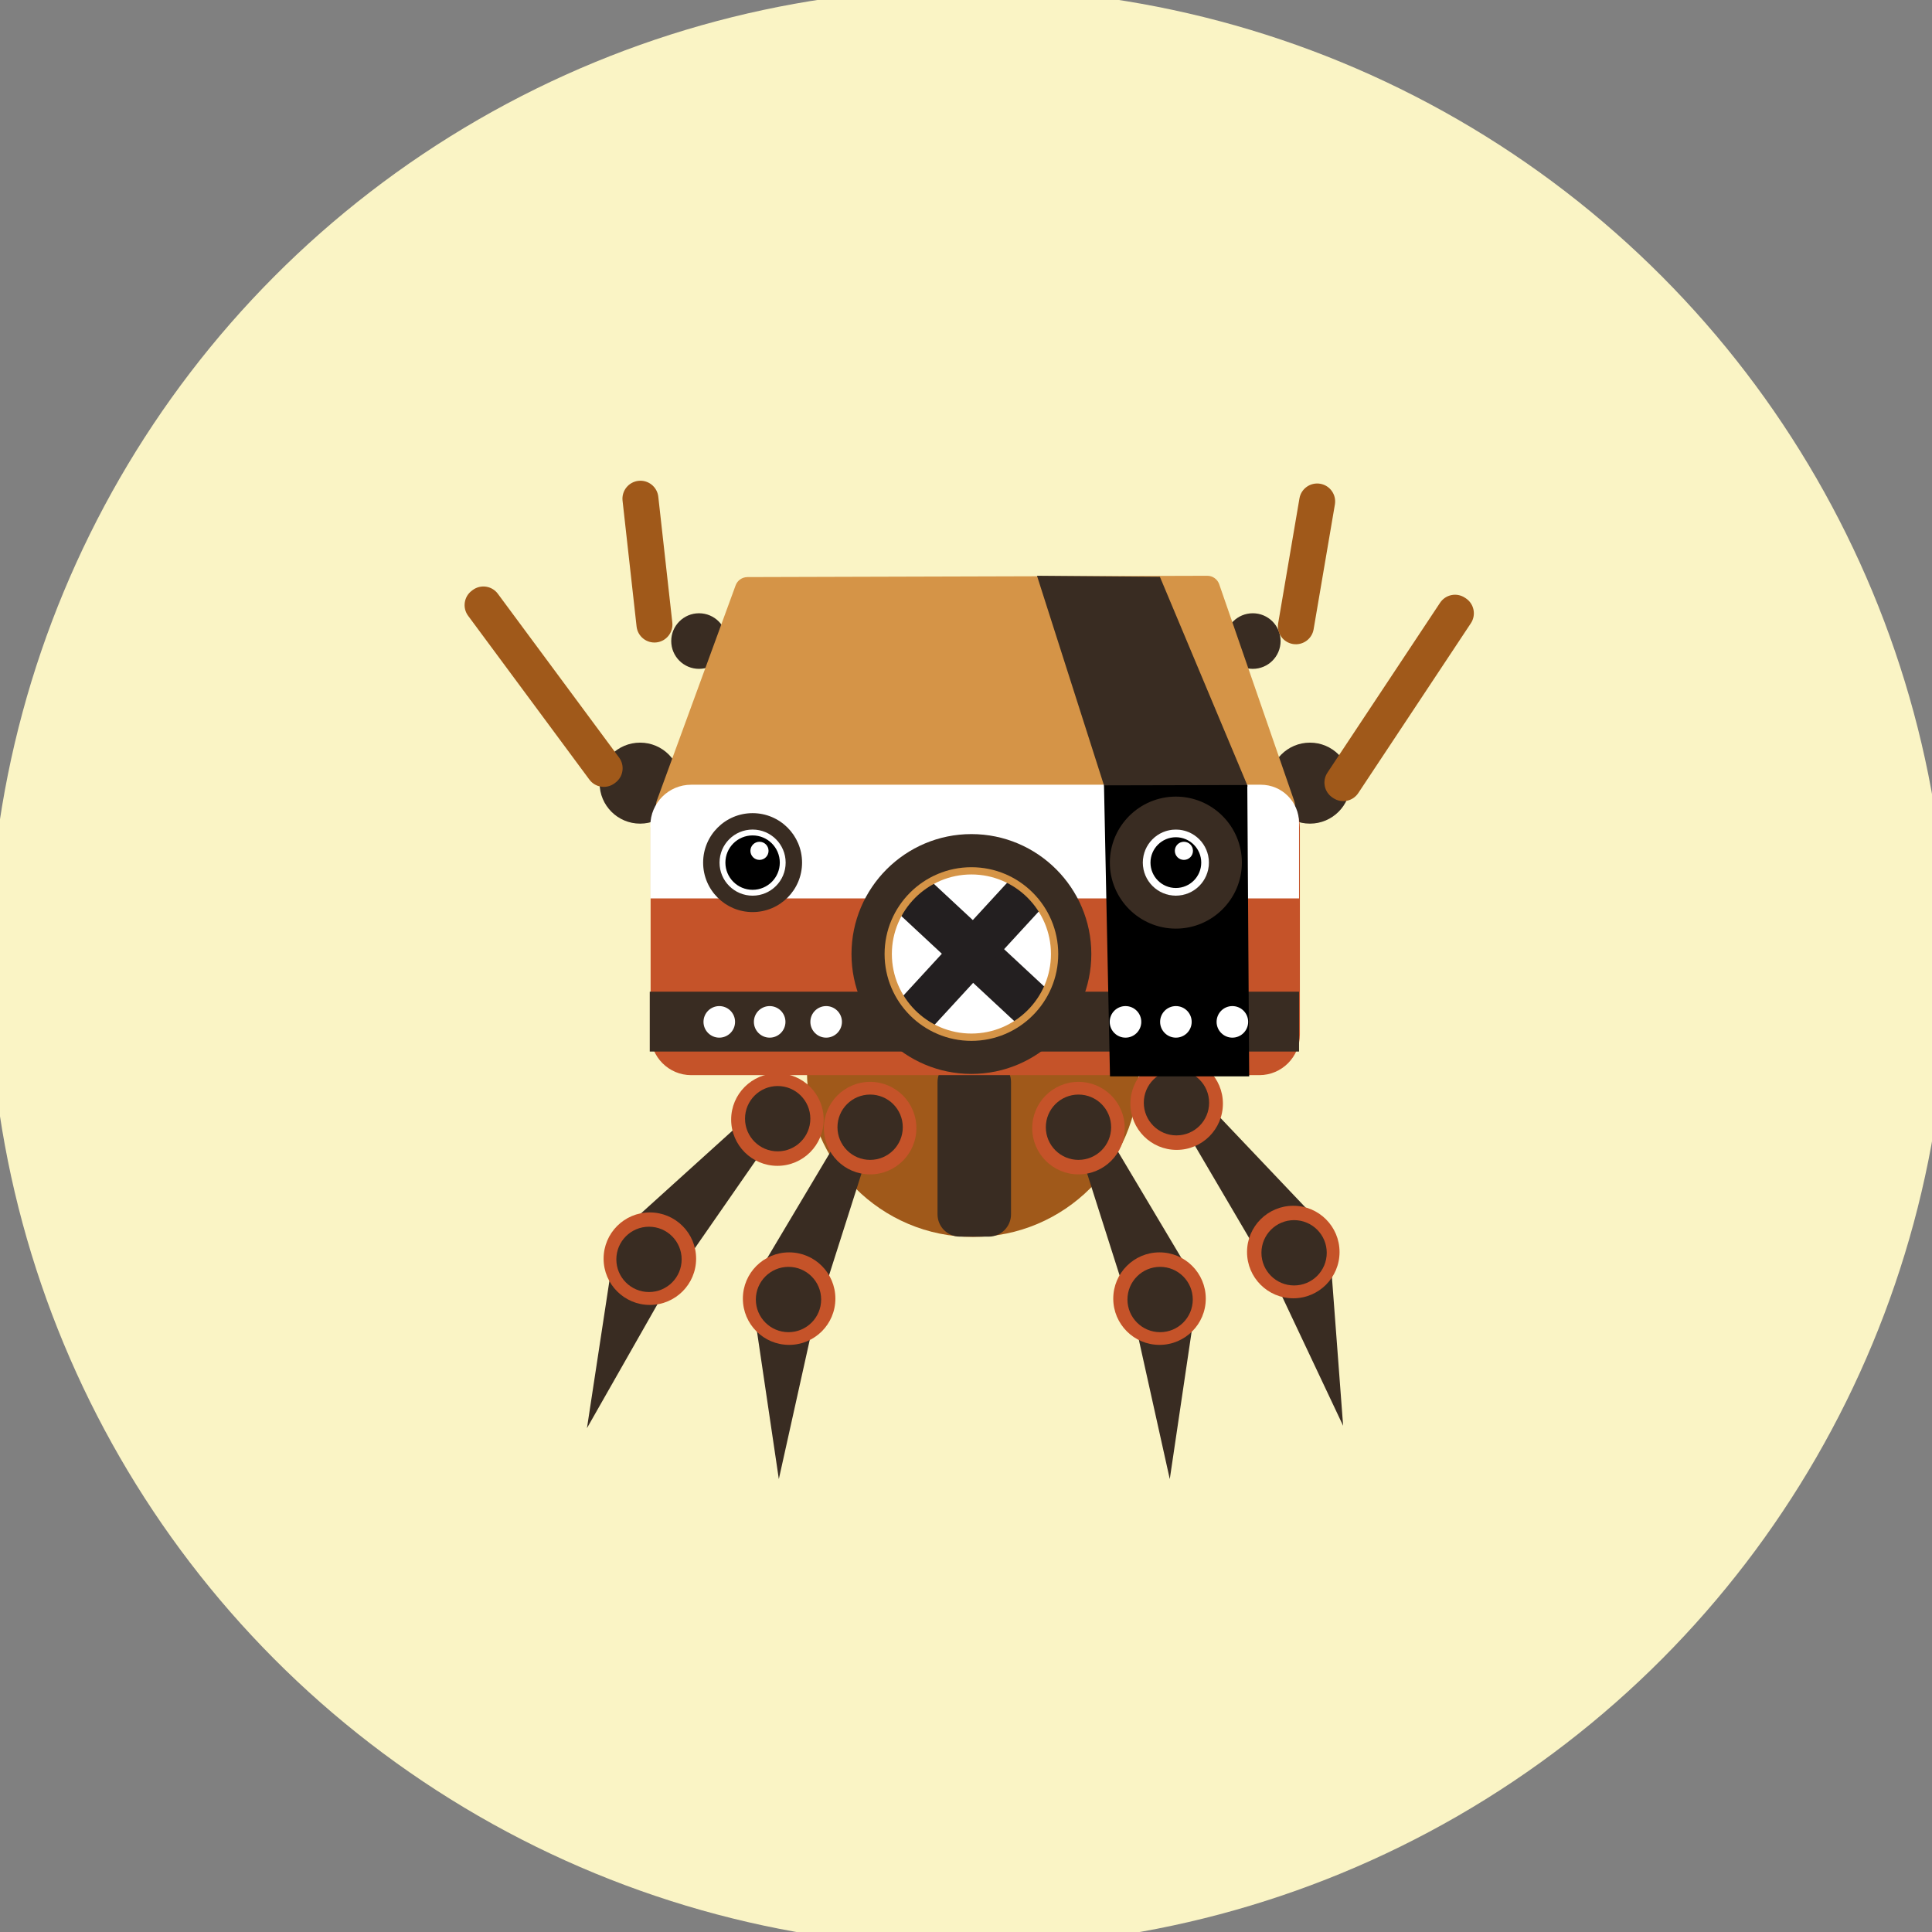 <?xml version="1.0" encoding="utf-8"?>
<!-- Generator: Adobe Illustrator 25.2.1, SVG Export Plug-In . SVG Version: 6.00 Build 0)  -->
<svg version="1.2" baseProfile="tiny" id="avatar_x5F_4" xmlns="http://www.w3.org/2000/svg"
	xmlns:xlink="http://www.w3.org/1999/xlink" x="0px" y="0px" viewBox="0 0 583.89 583.89" overflow="visible"
	xml:space="preserve">
	<rect x="0" y="0" width="583.89" height="583.89" fill="#808080" stroke="none"/>
	<g id="avatar_x5F_4_1_">
		<circle fill="#FAF4C5" cx="292.58" cy="292.47" r="296" />
		<g>
			<circle fill="#A0591A" cx="294.03" cy="323.68" r="50.15" />
			<path fill="#392C22" d="M298.81,373.74h-8.73c-3.72,0-6.74-3.02-6.74-6.74v-39.97c0-3.72,3.02-6.74,6.74-6.74h8.73
			c3.72,0,6.74,3.02,6.74,6.74V367C305.55,370.72,302.53,373.74,298.81,373.74z" />
		</g>
		<g>
			<g>
				<g>
					<polygon fill="#392C22" points="206.91,381.68 230.23,348.09 222.84,340.37 192.04,368.22 				" />
					<polygon fill="#392C22" points="184.53,384.78 201.13,389.89 177.39,431.62 				" />
					<circle fill="#C55329" cx="234.95" cy="338.36" r="13.98" />
					<circle fill="#C55329" cx="196.4" cy="380.4" r="13.98" />
					<circle fill="#392C22" cx="196.14" cy="380.61" r="9.87" />
					<circle fill="#392C22" cx="235.03" cy="338.09" r="9.87" />
				</g>
				<g>
					<polygon fill="#392C22" points="380.28,378.86 359.57,343.6 367.53,336.47 396.12,366.58 				" />
					<polygon fill="#392C22" points="402.36,383.66 385.43,387.49 405.92,430.9 				" />
					<circle fill="#C55329" cx="355.61" cy="333.54" r="13.98" />
					<circle fill="#C55329" cx="390.86" cy="378.39" r="13.98" />
					<circle fill="#392C22" cx="391.1" cy="378.62" r="9.87" />
					<circle fill="#392C22" cx="355.55" cy="333.27" r="9.87" />
				</g>
			</g>
			<g>
				<g>
					<polygon fill="#392C22" points="248.91,390.59 261.32,351.63 251.99,346.43 230.74,382.1 				" />
					<polygon fill="#392C22" points="228.44,400.14 245.79,400.14 235.38,447.01 				" />
					<circle fill="#C55329" cx="262.97" cy="340.94" r="13.98" />
					<circle fill="#C55329" cx="238.49" cy="392.47" r="13.98" />
					<circle fill="#392C22" cx="238.3" cy="392.74" r="9.87" />
					<circle fill="#392C22" cx="262.97" cy="340.67" r="9.87" />
				</g>
				<g>
					<polygon fill="#392C22" points="340,390.59 327.59,351.63 336.92,346.43 358.17,382.1 				" />
					<polygon fill="#392C22" points="360.48,400.14 343.12,400.14 353.53,447.01 				" />
					<circle fill="#C55329" cx="325.94" cy="340.94" r="13.98" />
					<circle fill="#C55329" cx="350.43" cy="392.47" r="13.98" />
					<circle fill="#392C22" cx="350.61" cy="392.74" r="9.87" />
					<circle fill="#392C22" cx="325.94" cy="340.67" r="9.87" />
				</g>
			</g>
		</g>
		<g>
			<g>
				<circle fill="#392C22" cx="395.89" cy="236.68" r="12.24" />
				<circle fill="#392C22" cx="193.45" cy="236.68" r="12.24" />
				<circle fill="#392C22" cx="378.62" cy="193.74" r="8.4" />
				<circle fill="#392C22" cx="211.26" cy="193.74" r="8.4" />
			</g>
			<path fill="#D59447" d="M222.32,176.91l-23.82,65.08c-0.91,2.48,0.93,5.1,3.57,5.1h185.47c2.61,0,4.44-2.57,3.59-5.04
			l-22.66-65.48c-0.53-1.53-1.98-2.56-3.6-2.56l-138.98,0.4C224.28,174.42,222.87,175.41,222.32,176.91z" />
			<path fill="#C55329" d="M380.59,324.93H208.9c-6.78,0-12.27-5.5-12.27-12.27v-62.42c0-6.78,5.5-12.27,12.27-12.27h171.68
			c6.78,0,12.27,5.5,12.27,12.27v62.42C392.86,319.43,387.37,324.93,380.59,324.93z" />
			<path fill="#FFFFFF"
				d="M392.6,271.51H196.55V249.5c0-6.81,5.52-12.34,12.34-12.34h172.16c6.38,0,11.55,5.17,11.55,11.55V271.51z" />
			<rect x="196.37" y="299.71" fill="#392C22" width="196.23" height="18.09" />
			<g>
				<polygon fill="#392C22" points="377.09,237.62 333.73,237.62 313.4,174.01 350.54,174.31 			" />
				<polygon points="377.53,325.29 335.46,325.29 333.65,237.35 376.96,237.25 			" />
			</g>
			<g>
				<circle fill="#FFFFFF" cx="293.58" cy="288.32" r="27.41" />
				<g>
					<polygon fill="#231F20" points="310.69,312.46 267.85,272.62 277.18,262.42 320.01,302.26 				" />
					<polygon fill="#231F20" points="317.81,271.25 278.19,314.34 268.76,305.52 308.38,262.43 				" />
				</g>
				<path fill="#D59447" d="M293.58,260.29c-15.46,0-28.04,12.58-28.04,28.04c0,15.46,12.58,28.04,28.04,28.04
				c15.46,0,28.04-12.58,28.04-28.04C321.62,272.86,309.04,260.29,293.58,260.29z M293.58,312.36c-13.25,0-24.04-10.78-24.04-24.04
				c0-13.25,10.78-24.04,24.04-24.04s24.04,10.78,24.04,24.04C317.62,301.58,306.84,312.36,293.58,312.36z" />
				<path fill="#392C22" d="M293.58,252.08c-19.98,0-36.24,16.26-36.24,36.24s16.26,36.24,36.24,36.24
				c19.98,0,36.24-16.26,36.24-36.24S313.57,252.08,293.58,252.08z M293.58,314.57c-14.47,0-26.24-11.77-26.24-26.24
				s11.77-26.24,26.24-26.24c14.47,0,26.24,11.77,26.24,26.24S308.05,314.57,293.58,314.57z" />
			</g>
			<g>
				<circle fill="#392C22" cx="227.45" cy="260.7" r="14.95" />
				<circle fill="#FFFFFF" cx="227.45" cy="260.7" r="9.99" />
				<circle cx="227.45" cy="260.7" r="8.22" />
				<path fill="#392C22" d="M355.37,240.75c-11,0-19.95,8.95-19.95,19.95c0,11,8.95,19.95,19.95,19.95c11,0,19.95-8.95,19.95-19.95
				C375.32,249.7,366.37,240.75,355.37,240.75z M355.37,270.65c-5.49,0-9.95-4.46-9.95-9.95c0-5.49,4.46-9.95,9.95-9.95
				s9.95,4.46,9.95,9.95C365.32,266.19,360.86,270.65,355.37,270.65z" />
				<circle fill="#FFFFFF" cx="355.37" cy="260.7" r="9.99" />
				<circle cx="355.37" cy="260.7" r="7.67" />
				<path fill="#FFFFFF" d="M232.27,257.14c0,1.51-1.23,2.74-2.74,2.74s-2.74-1.23-2.74-2.74c0-1.51,1.23-2.74,2.74-2.74
				S232.27,255.62,232.27,257.14z M357.8,254.4c-1.51,0-2.74,1.23-2.74,2.74c0,1.51,1.23,2.74,2.74,2.74c1.51,0,2.74-1.23,2.74-2.74
				C360.54,255.62,359.31,254.4,357.8,254.4z" />
			</g>
		</g>
		<path fill="#FFFFFF" d="M222.15,308.83c0,2.64-2.14,4.77-4.77,4.77s-4.77-2.14-4.77-4.77s2.14-4.77,4.77-4.77
		S222.15,306.19,222.15,308.83z M232.61,304.06c-2.64,0-4.77,2.14-4.77,4.77s2.14,4.77,4.77,4.77s4.77-2.14,4.77-4.77
		S235.25,304.06,232.61,304.06z M249.68,304.06c-2.64,0-4.77,2.14-4.77,4.77s2.14,4.77,4.77,4.77s4.77-2.14,4.77-4.77
		S252.31,304.06,249.68,304.06z M340.15,304.06c-2.64,0-4.77,2.14-4.77,4.77s2.14,4.77,4.77,4.77s4.77-2.14,4.77-4.77
		S342.79,304.06,340.15,304.06z M355.38,304.06c-2.64,0-4.77,2.14-4.77,4.77s2.14,4.77,4.77,4.77c2.64,0,4.77-2.14,4.77-4.77
		S358.02,304.06,355.38,304.06z M372.45,304.06c-2.64,0-4.77,2.14-4.77,4.77s2.14,4.77,4.77,4.77s4.77-2.14,4.77-4.77
		S375.09,304.06,372.45,304.06z" />
		<path fill="#A0591A" d="M187.1,228.95c1.79,2.41,1.28,5.82-1.13,7.6l-0.25,0.19c-2.41,1.79-5.82,1.28-7.6-1.13l-36.64-49.5
		c-1.79-2.41-1.28-5.82,1.13-7.6l0.25-0.19c2.41-1.79,5.82-1.28,7.6,1.13L187.1,228.95z M443,180.82l-0.26-0.17
		c-2.5-1.66-5.87-0.98-7.53,1.53l-34.03,51.33c-1.66,2.5-0.98,5.87,1.53,7.53l0.26,0.17c2.5,1.66,5.87,0.98,7.53-1.53l34.03-51.33
		C446.18,185.85,445.5,182.48,443,180.82z M398.99,146.2c-2.96-0.5-5.77,1.48-6.27,4.44l-6.43,37.72c-0.5,2.96,1.48,5.77,4.44,6.27
		s5.77-1.48,6.27-4.44l6.43-37.72C403.94,149.51,401.95,146.7,398.99,146.2z M198.95,150.12c-0.33-2.98-3.02-5.13-6-4.8
		c-2.98,0.33-5.13,3.02-4.8,6l4.24,38.03c0.33,2.98,3.02,5.13,6,4.8c2.98-0.33,5.13-3.02,4.8-6L198.95,150.12z" />
	</g>
</svg>